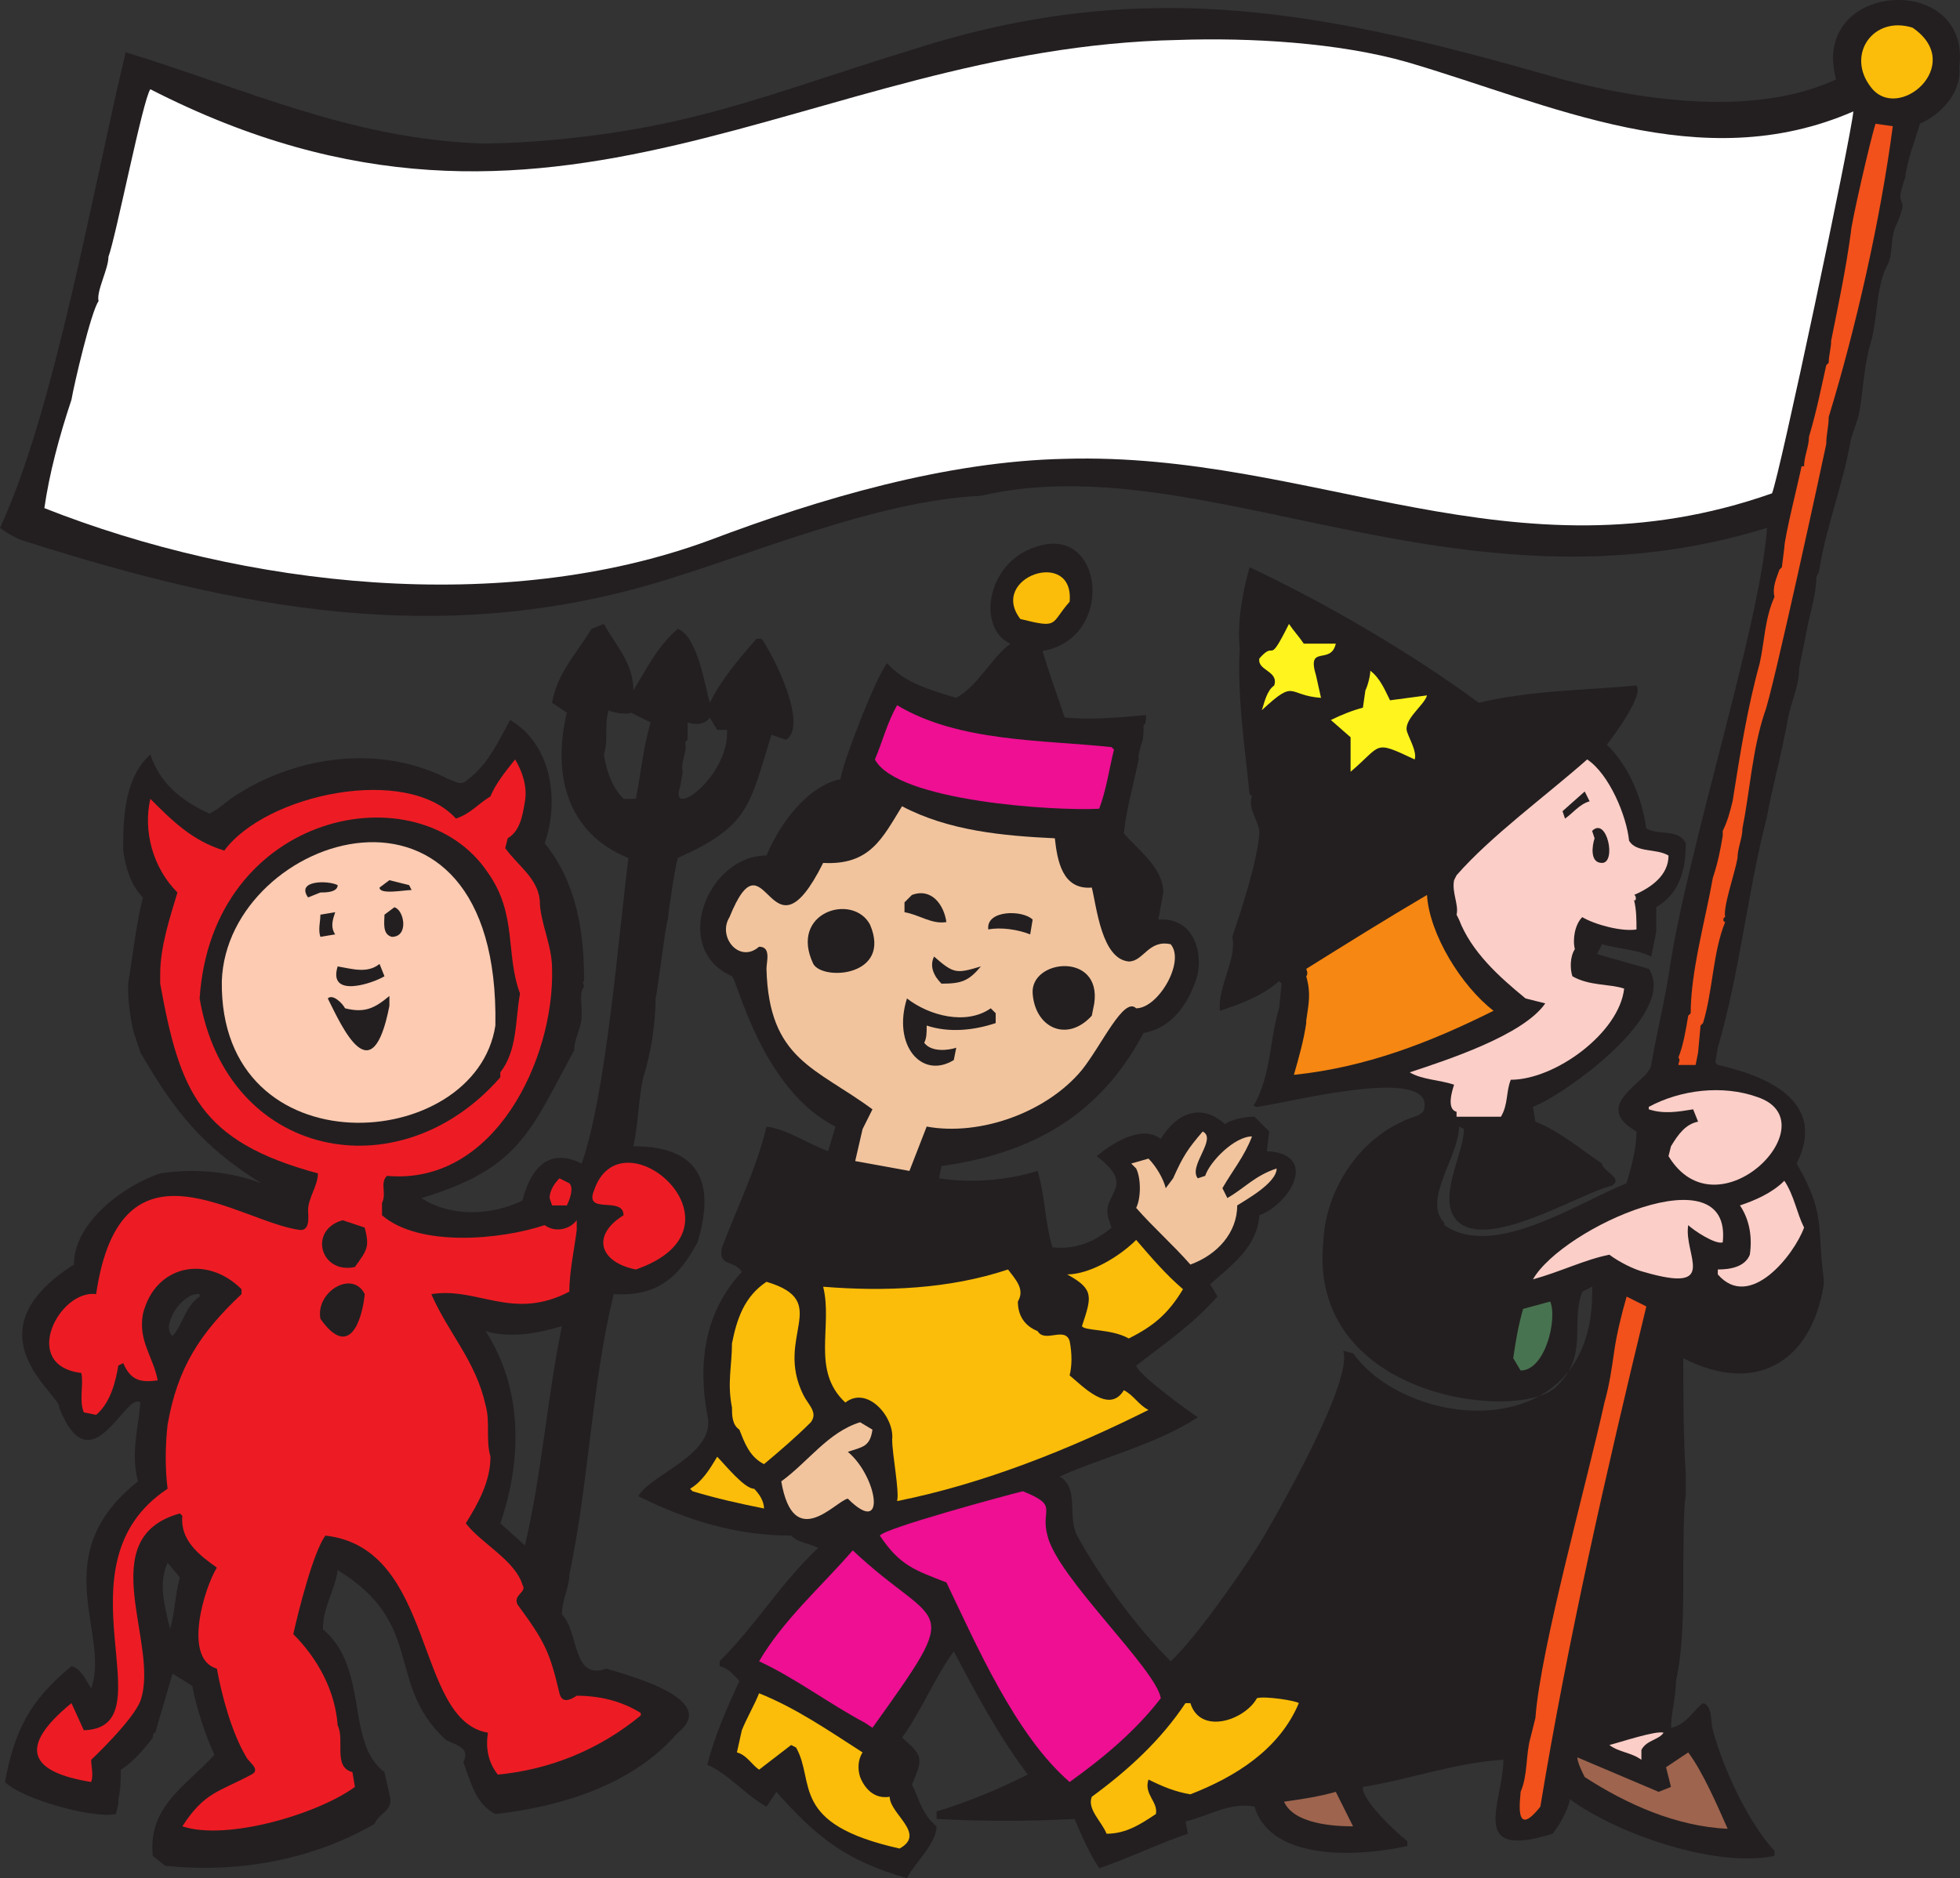<svg xmlns="http://www.w3.org/2000/svg" width="596.453" height="571.666"><rect width="100%" height="100%" fill="#333333" stroke="none"/><path fill="#231f20" fill-rule="evenodd" d="M183.75 189.916c3.75 6.75 9 12 9 20.25 4.5-7.5 7.5-13.5 13.5-18.75 6 2.25 8.25 17.25 9.75 22.5 3.75-7.5 9-13.5 14.25-19.5h1.5c3.75 5.25 14.25 26.25 7.5 30.75l-4.5-1.5c-6.75 21.75-6.75 27.75-28.5 37.5-.75 2.25-3 17.25-3 18.75-.75 1.5-3 21-3.75 24 0 7.5-1.5 17.25-3.75 24-1.5 6.75-1.5 14.25-3 21 21 0 24.75 12 19.5 29.25-6 11.25-12.75 16.5-25.5 15.75-6.75 27.75-7.5 57-13.5 85.5 0 3.75-2.25 7.5-2.25 12 5.25 5.25 3 20.25 13.5 16.5 4.5 1.5 35.25 9 21.75 19.5-13.5 15.75-35.25 22.5-55.5 24.75-6-3-7.5-9.75-9.75-15.75 2.25-4.5-2.25-5.25-5.25-6.75-18.75-17.25-6-35.25-33-51.75-.75 6-4.5 11.25-4.5 18 14.25 12 6.75 34.5 18.75 43.5l1.5 6.75c1.5 5.25-3 5.25-4.5 9-19.5 11.25-42 15-63.75 12.75l-3.75-3c-1.5-15 9.75-21 18.75-30.75-3-6.75-5.25-13.5-6.75-21l-6-3.75-5.25 18c-.75 0-.75.75-.75 1.5-2.25 3-6 7.5-9.75 9.75 0 3 0 6-.75 9v1.5l-.75 3c-6.75 1.5-28.5-4.5-33.75-9.75 3-15.75 7.5-24.75 20.25-35.25 3 .75 4.5 4.5 6 6.75 6-16.5-14.25-40.5 14.25-63-2.25-8.25 0-15.75.75-24-4.5-3.75-15 26.25-24.75 1.5.75-3.75-28.5-22.5 4.5-43.5 0-12.75 15-24 26.25-27.75 9.75-1.5 21-.75 30.75 3-18-11.25-26.25-21.75-36.75-39.75l-2.25-6.75c-.75-3.75-1.5-8.25-1.5-12.75v-1.5c1.5-9 2.25-17.25 4.5-26.25-3.75-3.75-5.25-9-6-14.25v-1.5c0-9.75.75-21 8.25-27.75 3 9 9.75 14.25 18 18 3-1.5 5.25-3.75 7.5-5.25 19.5-12.75 45-15.75 65.25-5.25 2.25.75 3.75 2.25 6 0 6-4.5 9-11.25 12.75-18 12.75 7.5 15 24.75 10.5 37.5 9.75 12 12 27 12 42-.75 0 0 1.5 0 1.5-1.5 2.25-.75 5.25-.75 7.5v1.5c0 3.75-2.25 6.75-2.25 10.5-13.5 24.75-16.5 36-46.5 45 9 6 21.75 5.25 30.75.75 2.25-9 7.5-16.5 18-11.25 7.5-21 11.25-69.75 14.25-93-18.75-7.5-23.25-25.5-18.75-44.25l-4.5-3c1.5-9 7.5-15 12-22.5l3.75-1.5m1.5 26.25c-1.5 4.5 0 9-1.5 13.5.75 4.5 2.25 9.75 6 13.5h3.75c1.5-7.5 2.25-15.75 4.5-23.25l-6-3c-.75.75-6 0-6.75-.75m30.75 2.25c-1.5 2.25-4.5 2.25-6.75 1.5v5.25l-.75.75c.75 3-1.5 6-.75 9l-.75 4.5c-3.75 10.5 15-3 14.25-17.25h-3l-2.25-3.75M52.5 406.666c3-3 3.75-9 8.25-12v-.75c-5.25-.75-12 9.75-8.25 12.75m118.5-3c-7.5 2.25-15.75 3.75-23.25 1.5 11.25 17.25 11.25 39 4.5 58.5l7.5 6.75c5.25-22.5 6.75-45 11.25-66.75m-120 72c-3 6.75-.75 13.5.75 20.25 1.5-5.25 1.5-10.5 3-15.75l-3.75-4.5"/><path fill="#231f20" fill-rule="evenodd" d="M558.75 24.166c-24 11.25-57.75 6.75-83.25 0-70.5-20.25-126-32.25-198-9-22.5 6.75-46.5 15.75-69 21-18.75 4.5-42.75 7.5-62.25 7.5-39.75-1.5-71.25-16.5-108-27.75-9.75 40.5-21.75 109.5-38.25 144.75 3 2.25 6 3.75 9 4.5 63.75 20.25 123.75 31.5 189 12.75 30.75-9 68.25-25.5 100.5-27 67.5-15.75 144.75 39 239.25 9.75-2.25 30.75-24.75 99-30 136.5-1.5 9-3.75 18-5.25 27-.75 5.25-18.75 12-4.5 20.25 0 5.25-1.5 10.5-3 15.75-15 6-40.5 23.25-55.5 12.75v-.75c-6.75-6.75 4.5-20.25 4.5-29.25l1.5.75c0 7.5-8.25 21-2.25 27.75 9 9.75 37.5-8.25 47.25-10.5 3.75-2.25-3-4.5-3-6.75-6.75-4.5-12.75-9.75-20.25-12.75l-.75-4.5c9.75-3.75 44.25-28.5 35.25-42l-15.75-4.5 1.5-3c5.25 1.5 10.5 1.5 15 3.75l1.5-7.5v-7.5c7.5-4.5 9-12 9-19.5-2.25-4.5-8.25-2.25-12-4.5-1.5-9.75-5.25-18.75-12-25.5 2.25-3 11.25-15 9-18-16.5 1.5-32.25 1.5-48 5.25-20.25-15-47.25-30.75-69.75-41.25-2.25 8.25-3.75 16.5-3 24.75-.75 15 1.5 29.25 3 44.25l.75.75c-1.5 3.75 2.25 7.5 2.25 11.25-.75 9-5.25 22.5-8.25 31.5 1.5 6.75-4.5 15-3.75 22.5 6.75-2.25 12.75-4.5 18-9l.75.75-.75 7.5c-3 9.75-2.25 19.5-7.5 29.25 0-.75-.75.75.75.75 7.5-.75 52.5-12.75 51 0 0 3-4.5 3-6.75 4.5-13.5 6-23.25 21-24 36-5.25 48 58.5 55.5 70.5 45 10.5-9.75 4.5-19.5 8.25-29.25l3-1.5c1.5 48.75-55.5 44.25-72.75 20.25l-3-.75c3 9-18.75 47.25-24 56.25s-21 31.5-28.5 38.25c-10.5-10.5-21-24.75-28.5-38.25-3-6 .75-14.25-5.25-18 13.5-6 29.25-9.75 42-18-2.25-1.5-18-12.75-18.75-15.75 9.75-7.5 16.5-12 24.75-21l-2.25-3.75c6.75-6 14.25-11.25 15-21 9.75-3.75 18-18.75 2.25-19.5l.75-6-4.5-4.5c-3 0-6.75.75-9 2.25-7.5-6.75-15-3-19.5 4.5-6-4.5-15 1.5-19.5 5.25 12.75 9.75.75 11.25 3.75 19.5l.75 2.25c-5.25 4.5-11.25 6.75-18 6-2.25-7.5-2.25-15.75-4.5-23.25-9.75 3-20.25 3.75-30 2.25l.75-3.75c27-3.75 48-15 61.5-40.5 9-1.5 14.25-9.75 16.5-18 1.5-8.25-2.25-17.25-12-16.5l1.5-8.25c0-7.5-7.5-12.75-12-18 .75-7.5 3-15 4.5-22.5v-1.5l.75-3c.75-1.5.75-3.75.75-6 .75 0 .75-2.25.75-3-8.25.75-16.5 1.5-24.75.75-2.25-6.75-4.5-12.75-6.75-20.25 21.75-3.75 18.75-36.75 0-32.25-17.25 3.75-20.25 25.5-9.75 30-6 4.5-9.75 12.75-16.5 16.5-7.5-2.25-15.75-4.5-21-10.5-3 3-13.5 30-14.25 35.25-10.5 2.25-18.75 14.25-22.5 23.25-18 0-29.25 28.5-10.5 36.75 1.5.75 9 34.5 31.5 45.75l-2.25 7.5c-6-2.25-12.75-6.75-18.75-7.5-3 12.75-9 24.75-13.5 36.75-1.5 6 3.75 3.75 6 7.5-11.25 12-13.5 27.75-10.5 43.5 3 12-17.25 18-21 24.75 15 7.5 30 12 46.5 12 2.25 2.25 5.25 2.25 8.25 3.75-11.25 10.5-18.75 23.25-30 34.5v1.5c3 .75 4.5 3 6 4.5-3.75 8.25-7.5 16.5-9.75 25.5 6.75 3 11.25 9 18 12.75l3-4.5c12 13.5 21 21 39.75 26.25 2.25-4.5 9-10.5 9-15.75-4.5-3.75-5.25-8.25-7.5-12.75 3.75-8.25 3-9-3-14.25 6-8.25 9.75-18 15.75-26.25 6.75 12.75 13.5 25.5 22.5 37.5-9 4.5-18 8.25-27.75 11.25v2.25c14.25.75 27.75.75 42 0 2.25 5.25 4.5 10.5 7.5 15 9-3 18-7.5 27-10.5l-.75-3.75c6.75-1.5 13.5-6 21-4.5 5.25 17.25 33 15 46.5 12v-1.5c-3-2.25-14.25-12.75-13.5-16.5 14.25-2.25 28.5-7.5 42.75-8.25 0 12.75-11.25 30.75 15 22.5 2.25-3 4.5-6.75 5.25-10.5 14.25 10.5 44.25 21 62.25 17.25v-1.5c-8.25-9-15.75-25.5-18.75-36.75-.75-2.25 0-7.5-3-8.25-3 2.25-5.25 6.75-9.75 7.5 0-4.5 1.5-9 1.5-14.25 2.25-9.75 2.25-22.5 2.25-33 0-3.75 0-21 .75-23.25v-6.75c-.75-11.25-.75-23.25-.75-35.25 21.75 11.25 39 1.5 42.75-22.5v-1.5c-2.25-16.5.75-19.5-8.25-35.25 9.75-19.5-10.5-27-24-30l-.75-.75.75-4.5c6.75-23.25 9-47.25 15-70.5 1.5-8.25 3.75-16.5 5.25-24l.75-3.75c.75-6 3.75-11.25 3.75-17.25l2.25-11.25c.75-4.5 3-11.25 3-16.5l.75-1.5c2.25-14.25 7.5-27 9.75-40.5l2.25-6.75c1.5-6.75 1.5-15 3.75-22.5s1.5-17.25 5.25-24c1.5-3 .75-7.5 2.25-11.25.75-1.5 2.25-5.25 2.25-6.75l-.75-2.25c0-1.5.75-3.75 1.5-6 .75-6 3-11.25 4.5-16.5 6.75-3 12.75-9.75 12-17.25 3.75-29.25-45.75-26.25-37.5 3.75"/><path fill="#fccec8" fill-rule="evenodd" d="M429 326.416c11.25-3.75 34.5-11.25 41.25-21l-6-1.5c-8.25-6.75-16.5-14.25-20.25-24l-.75-1.5c.75-3-1.5-6.75-.75-10.5l.75-1.5c10.5-12 27-24 39.75-35.25 6.75 4.5 12 17.25 12.75 24.75 2.25 3.75 8.25 2.25 12 4.5 0 6-5.25 9.75-10.5 12 .75 0 .75 2.25 0 1.5.75 3 .75 6 .75 9-4.5.75-12.75-1.5-16.5-3.75-2.25 2.25-3 6.75-2.25 9.75-1.5 2.25-1.5 6-.75 8.25 5.25 3 11.25 2.25 15.75 3.75-1.5 13.5-21 27.75-34.5 27.75-1.5 3.75-.75 7.5-3 11.25h-13.5v-1.5c-3-.75-1.5-6-.75-8.25-4.5-1.5-9.75-1.5-13.5-3.75"/><path fill="#fbbd09" fill-rule="evenodd" d="M582 8.416c16.5 11.25-4.5 29.25-12.75 18-7.5-9.75.75-21.75 12.75-18"/><path fill="#fff" fill-rule="evenodd" d="M564 33.916c-.75 8.25-22.5 111-24.75 116.25-78.75 27.75-139.5-12.75-215.25-10.5-36 .75-74.25 12-108 24.75-63 23.25-141.75 14.25-202.5-9.75 1.5-10.5 4.5-21.75 8.25-33 .75-4.5 6-27 8.25-30-.75-3 3-9.75 3-13.5 2.25-6 10.5-48 12.75-51 123 63 199.5-12.75 312.75-15 21.75-.75 48.75.75 69.75 6.75 43.5 12.75 89.25 35.25 135.75 15"/><path fill="#f2511b" fill-rule="evenodd" d="M576 38.416c-3.75 28.5-11.25 61.5-19.5 88.5 0 3-.75 5.25-.75 8.25-.75 3.75-16.5 76.5-18.75 81.75-3.75 11.25-4.5 24-6.75 35.25 0 3-1.5 6-1.5 9-.75 4.5-4.5 15-3.75 18-.75 0-.75 1.5 0 1.5-3.75 9-3.75 21-6.75 30.75l-.75.75-.75 8.25-.75 3.75h-5.25c0-.75.75-1.5 0-2.25 1.5-3.75 2.25-8.25 3-12.75l.75-.75c0-12.75 4.5-28.5 6.75-41.25 1.5-4.5 2.25-8.25 3-12.75v-1.5c1.5-3 2.25-6 3-9 2.25-14.25 4.5-28.5 8.25-42 1.5-6.75 1.5-13.5 4.5-20.25-.75-3 .75-6 1.5-8.25l.75-.75.75-6c0-3 4.5-21 5.25-24.75h.75c0-3 1.5-6 1.5-9 2.25-7.5 3.75-15 5.25-21.75l.75-.75c0-2.25.75-4.5.75-6.75 2.25-11.25 4.5-21.75 6-33 0-2.25 6-28.5 7.5-33l5.25.75"/><path fill="#fbbd09" fill-rule="evenodd" d="M325.5 183.166c-6 6.75-3 8.25-15 5.25-9.75-12.75 16.5-21.75 15-5.25"/><path fill="#fff41e" fill-rule="evenodd" d="M396.75 195.916h9.75c-1.5 6.75-9 0-6 9.75l1.5 6.75c-10.5-.75-7.5-6-18 3.75.75-2.25 1.5-6 3.75-7.5 1.5-4.5-5.25-4.5-4.5-8.25 5.25-6 2.25 3 9-10.5 1.5 2.25 3 3.75 4.5 6m26.25 17.25 11.25-1.5c-.75 3-7.5 7.5-6 11.25.75 2.25 3 6 2.25 8.25-12.75-6-9.75-4.5-19.5 3.75v-10.5l-6-5.25c3-1.5 6.75-3 9.75-3.75l.75-5.25c.75-1.5 1.5-4.5 1.5-6 3 2.25 4.5 6 6 9"/><path fill="#ee0f93" fill-rule="evenodd" d="m338.25 227.416.75.75c-1.5 6-2.25 12-4.5 18-13.5.75-61.5-2.25-68.25-15 2.25-5.25 3.75-11.25 6.75-16.5 18.75 11.25 44.25 10.5 65.25 12.75"/><path fill="#ed1c24" fill-rule="evenodd" d="M159.75 243.916c-.75 4.5-1.5 9-5.25 11.25l-.75 3c3.75 5.25 9.75 9 10.5 15.75 0 6.75 3.75 13.5 3.75 21 .75 27-17.25 66-50.25 63-2.25 2.25 0 5.25-1.5 8.25v3.75c11.25 9.75 36 7.5 49.5 3 3 2.25 7.5 1.5 9.75-1.5v3c-.75 6-2.25 12.75-2.25 18.75-17.25 9-27.75-1.5-42 .75 5.25 12 13.5 20.25 16.5 33.75 1.5 5.25 0 10.5 1.5 15.75 0 7.5-3.75 14.25-7.5 20.25 4.5 6 15 11.25 17.25 18.75 1.5 2.25-3 3-1.5 6 8.25 11.25 9.75 14.25 12.75 27 .75 3 3 2.25 5.25.75 6.75 0 13.5 1.5 19.5 5.25v.75c-12.75 10.5-27.75 16.5-43.5 18-3-3.75-3.75-8.25-3-12.75-22.5-3.75-15.75-56.25-49.5-60-3.75 5.25-8.25 23.25-9.75 30 7.5 7.5 12.75 17.25 13.5 27.75 2.25 4.5-1.5 12.75 4.5 14.25l.75 4.5c-11.25 8.25-39 16.5-52.5 12 6.75-10.5 11.25-10.5 21-15.75 3-1.5-.75-3.75-1.5-5.25-4.5-7.5-7.5-18.75-9-27-10.5-3-3.75-24.75 0-30.75-5.25-3.75-11.25-8.25-10.5-15.75l-.75-.75c-27 7.5-6 39.75-12 57-2.25 6-15 18-15 18 0 2.25.75 4.5 0 6.75-18.75-3-22.5-10.5-6-24l3.75 8.25c26.25-.75-9.75-50.25 25.5-73.5-.75-6-.75-12.75 0-19.5 3-17.25 9.75-27.75 22.5-39.75v-1.5c-10.5-10.5-26.25-7.5-30 7.5-1.5 8.25 3 12.75 4.5 20.25-5.25.75-8.25 0-10.5-5.25l-1.5.75c-.75 4.5-2.25 11.25-6.75 15l-3.75-.75c-1.5-3.75 0-8.25-.75-12-18.75-2.25-6.75-25.5 4.5-24 7.5-51 43.5-21.75 62.25-19.5 3 0 2.25-4.5 2.25-6 0-3.75 3-7.5 3-11.25-36-9.75-42-24.75-48-57.75v-3c0-8.25 3-17.25 5.25-24.75-7.5-7.5-10.5-18.75-8.25-28.5 6.75 6.75 12.75 12.75 22.5 15.75 12.75-17.25 55.5-26.25 70.5-9.75 4.5-1.5 6.75-4.5 10.5-6.75 1.5-3.75 4.5-7.5 7.5-11.25 2.25 3.75 3.75 8.25 3 12.75"/><path fill="#231f20" fill-rule="evenodd" d="M483.75 243.916c-3 .75-5.25 3.75-7.5 5.25l-.75-2.25 6.75-6 1.5 3"/><path fill="#f1c49e" fill-rule="evenodd" d="M321 255.166c.75 6.75 2.25 15.75 11.25 15 1.5 6 3 21.75 11.25 22.5 4.5 0 6-6.75 12.75-5.25 4.5 5.25-3.75 19.5-10.5 19.5-3.75-3.75-10.5 11.25-16.5 18.75-10.5 12.75-30.75 20.25-47.25 17.25l-5.25 13.5-16.5-3 2.25-9.75 3-6c-17.25-12.75-31.5-15-32.25-42.75 0-2.25 1.5-6.75-2.25-6.75-6 5.25-12.75-3-9-9 11.25-27.75 12 16.5 28.5-16.5 14.25.75 18-7.5 24-17.25 14.25 7.5 30.75 9 46.5 9.75"/><path fill="#231f20" fill-rule="evenodd" d="M158.25 302.416c-1.5 8.25-.75 17.25-6 24v1.5c-30.75 35.25-83.25 24.75-91.5-24 3.75-57 66.75-69.75 87.75-38.25 9 12.75 5.25 24.75 9.75 36.75m327-47.25-.75-2.25c4.5-4.5 7.5 9.75 3 9.75-3.75 0-3-5.25-2.25-7.5"/><path fill="#fccbb2" fill-rule="evenodd" d="M150.75 312.166c-6 39-84 44.25-83.25-13.5 1.5-45 84.75-72 83.25 13.5"/><path fill="#231f20" fill-rule="evenodd" d="M102.75 269.416c0 2.25-3.75 2.25-5.25 2.25l-3.75 1.5c-3.75-5.25 6-5.25 9-3.75m21.75 0 .75 1.5c-2.25 0-9.75 1.5-9.75-.75l3-2.25 6 1.5m163.5 11.25c-4.5.75-8.25-2.25-12.75-3v-3l2.25-2.25c6-2.25 9.75 3 10.5 8.25"/><path fill="#f68712" fill-rule="evenodd" d="M434.25 272.416c.75 12 10.5 27.75 20.25 35.25-19.5 9.75-39 17.25-60.75 19.5 1.5-5.25 3-10.5 3.75-15.75v-.75c.75-5.25 1.5-8.25 0-13.5.75-.75 0-2.25 0-2.25 12-7.5 24-15 36.75-22.5"/><path fill="#231f20" fill-rule="evenodd" d="m117 278.416 3-2.25c3 .75 4.5 9-.75 9-3-.75-2.25-4.5-2.25-6.75m147.75 3c6.75 15.75-14.25 17.25-17.25 12-7.5-15.75 12-21.75 17.25-12M102 277.666c-.75 2.25-1.5 4.5 0 6.75l-4.5.75c-.75-2.25 0-4.5 0-6.75l4.5-.75m212.25 2.25-.75 4.5c-3.75-1.5-9-2.25-12.75-1.5-.75-6 10.5-6 13.5-3m-15.75 14.25c-3.75 4.5-6 5.25-12 5.25-2.25-2.25-3.75-5.25-2.25-8.25 6 5.25 6.75 5.25 14.25 3m-181.5 3c-3.75 2.25-17.25 6.75-14.25-3 4.5.75 9 2.25 12.75-.75l1.5 3.75m216 8.25-.75 3.75c-7.5 8.25-17.25 3.75-18-6.75s21-12.75 18.75 3m-214.5.75c-5.25 27-14.25 6.75-18.75-2.25 1.5-1.5 4.5 1.5 5.25 3 6 1.5 9 0 13.5-3.75v3m183 .75 1.5 1.5v3c-6.75 2.25-14.25 3-21 .75 0 2.25 0 3.75-.75 5.25 2.25 3 7.5 2.25 9.75 1.5l-.75 3.75c-9.75 6-18.75-4.5-14.25-18.75 6.75 5.25 18 8.25 25.5 3"/><path fill="#fccec8" fill-rule="evenodd" d="m507.75 351.916.75-3c2.25-3.75 4.5-6.75 8.25-7.5l-1.5-3.75c-4.5.75-9 1.5-13.5 0v-.75c9.75-5.25 22.5-6.75 33-3 22.5 7.5-12 42.75-27 18"/><path fill="#f1c49e" fill-rule="evenodd" d="m364.5 358.666 2.25-.75c1.5-4.5 9-12 14.25-12-2.25 6-6 10.5-9 15.75l1.5 3c5.25-3 8.25-6.75 15-9 0 4.5-9.75 9.75-12 11.25 0 8.25-6 15-14.25 18-5.25-6-11.25-11.25-16.5-17.25 1.5-3 1.5-9 0-12l-1.5-1.5 5.25-1.5c2.25 2.25 4.5 6 5.25 9l2.25-3c0-.75 0 0 0 0 3-6.75 4.5-9 9-14.25 4.5 2.25-4.5 10.5-1.5 14.25"/><path fill="#ed1c24" fill-rule="evenodd" d="M193.5 386.416c-11.25-2.25-13.5-10.5-3.75-16.5 0-6-12 0-9-7.5 8.25-24.75 49.5 11.25 12.75 24m-20.25-26.25c1.5 1.5 0 5.25-.75 6.75H168l-.75-2.25c0-2.25 1.5-4.5 3-6l3 1.5"/><path fill="#fccec8" fill-rule="evenodd" d="M549 373.666c-3 8.25-16.5 25.5-26.25 14.25v-1.5c3.75 0 8.25-.75 9.75-4.5.75-5.25 0-10.5-3-15 4.5-1.5 9.75-3.75 13.5-7.5 3 4.5 3.75 9.75 6 14.25m-24.75 4.5c-2.25.75-9-3.75-10.5-5.25-1.5 9 9.75 21-13.5 14.25-3-.75-7.5-3-10.5-5.25-7.5 1.5-15 5.25-23.25 7.5 9-15.75 60.75-39 57.75-11.25"/><path fill="#231f20" fill-rule="evenodd" d="M111 373.666c1.5 6 .75 6.75-3 12-10.5 2.25-14.25-11.25-3.75-14.25l6.75 2.25"/><path fill="#fbbd09" fill-rule="evenodd" d="M360 392.416c-4.5 7.5-9 11.25-16.5 15-5.25-3-13.5-2.25-14.25-3.75 3-9 3.75-11.25-4.5-15.75 6.75 0 15.75-5.25 21-10.5 4.5 5.25 9 10.5 14.25 15m-50.25 3.75c0 4.5 2.25 7.5 6 9 2.25 3.75 8.25-1.5 9.75 3 .75 3.75.75 7.5 0 10.5 3.75 3 12 12 16.5 4.5 3 1.5 4.5 4.5 7.5 6-24 12-50.25 22.5-76.5 27.75.75-3-1.5-14.25-1.5-18.75.75-6.75-7.5-16.5-14.25-11.25-10.5-9.75-3.75-23.25-6.75-35.25 18.75 1.5 38.25.75 56.25-5.25 2.25 3 5.25 6 3 9.75m-77.25 49.5c-4.5-2.25-6-6.75-7.5-10.5-2.25-1.5-2.25-4.5-2.25-6.75-1.5-7.5 0-12.75 0-19.5 1.5-7.5 3.75-14.25 10.5-18.75 20.25 6 2.25 16.5 11.25 34.5 1.5 3 4.5 5.25 2.25 8.25-4.5 4.5-9.75 9-14.25 12.75"/><path fill="#231f20" fill-rule="evenodd" d="M111 393.916c-.75 7.5-4.5 20.25-13.5 7.5-1.5-8.25 9.75-15 13.5-7.5"/><path fill="#f2511b" fill-rule="evenodd" d="M501 397.666c-12 49.5-24 102-32.25 152.25-8.25 10.5-6-3-6-4.5 2.25-5.25 1.5-11.25 3-16.5l1.5-6c1.5-21 15.75-72 21-96 1.5-5.25 2.25-10.5 3-15.75s2.25-11.25 3.75-16.5l6 3"/><path fill="#487350" fill-rule="evenodd" d="m462.75 417.166-2.25-3.75c.75-5.25 1.5-9.75 3-15l8.25-2.25c2.25 5.25-1.5 21-9 21"/><path fill="#f1c49e" fill-rule="evenodd" d="M265.5 435.166c-.75 5.25-3 5.25-7.5 6.75 9 7.5 12 26.25 0 14.25-3.75.75-16.5 16.5-20.25-5.25 8.25-6 14.25-15 24-18l3.75 2.25"/><path fill="#fbbd09" fill-rule="evenodd" d="M229.5 453.166c1.5 1.5 3 3.75 3 6-7.5-1.5-14.25-3-21.75-5.25l-.75-.75c3.75-2.25 6-6 8.25-9.75 2.25 2.25 8.25 9.75 11.25 9.75"/><path fill="#ee0f93" fill-rule="evenodd" d="M353.25 516.916c-7.5 9.75-17.25 18-27.75 25.5-16.5-14.25-28.5-42-37.5-60.75-9.75-3.75-14.25-5.25-20.25-14.25 1.5-2.25 37.5-12 43.5-13.5 11.25 4.5 5.25 5.25 7.5 13.5 3 12.75 33 40.5 34.5 49.5"/><path fill="#ee0f93" fill-rule="evenodd" d="m265.5 525.916-2.25-1.5c-11.25-6-21-13.5-32.25-18.75 7.5-12.75 18.75-22.5 28.5-33.75 26.25 24.75 34.5 14.25 6 54"/><path fill="#fbbd09" fill-rule="evenodd" d="M262.5 533.416c-1.5 2.25-1.5 5.25-.75 7.5 1.5 3.75 4.5 6.75 9 6 0 5.25 11.25 11.25 3 15.75-33.75-7.5-25.5-20.25-31.5-30.75l-1.5-.75-9.75 7.5c-2.25-1.5-3.75-4.5-6.75-5.25l1.5-6.75c1.5-3.75 3.75-7.5 5.25-11.25 11.25 4.5 21 11.25 31.5 18m132.75-15c-6 14.25-19.5 22.5-33 27.75-4.5-.75-8.25-2.25-12.75-4.5-1.5 4.5 3 6.75 2.25 10.5-4.5 3-9 6-15 6-1.5-3.75-6-7.5-4.5-11.25 11.25-8.25 21-17.25 28.5-28.5h1.5c3 9.75 16.5 5.25 20.25-1.5 2.25-.75 12 .75 12.75 1.5"/><path fill="#fccec8" fill-rule="evenodd" d="M506.25 527.416c-1.5 2.25-5.25 2.25-6.75 5.25v3c-3-2.25-6.75-2.25-9.75-4.5 3-.75 14.25-4.5 16.5-3.75"/><path fill="#9e644e" fill-rule="evenodd" d="M525.75 556.666c-15.75-.75-30.75-7.5-43.5-15.75-.75-1.5-2.25-4.5-2.25-6l24.75 10.5 3.75-1.5-1.5-6 6.75-4.5c4.5 6 9 16.5 12 23.25m-114-.75c-6 0-18-.75-21-7.5 5.25-.75 10.5-1.5 15.75-3l5.25 10.5"/></svg>
